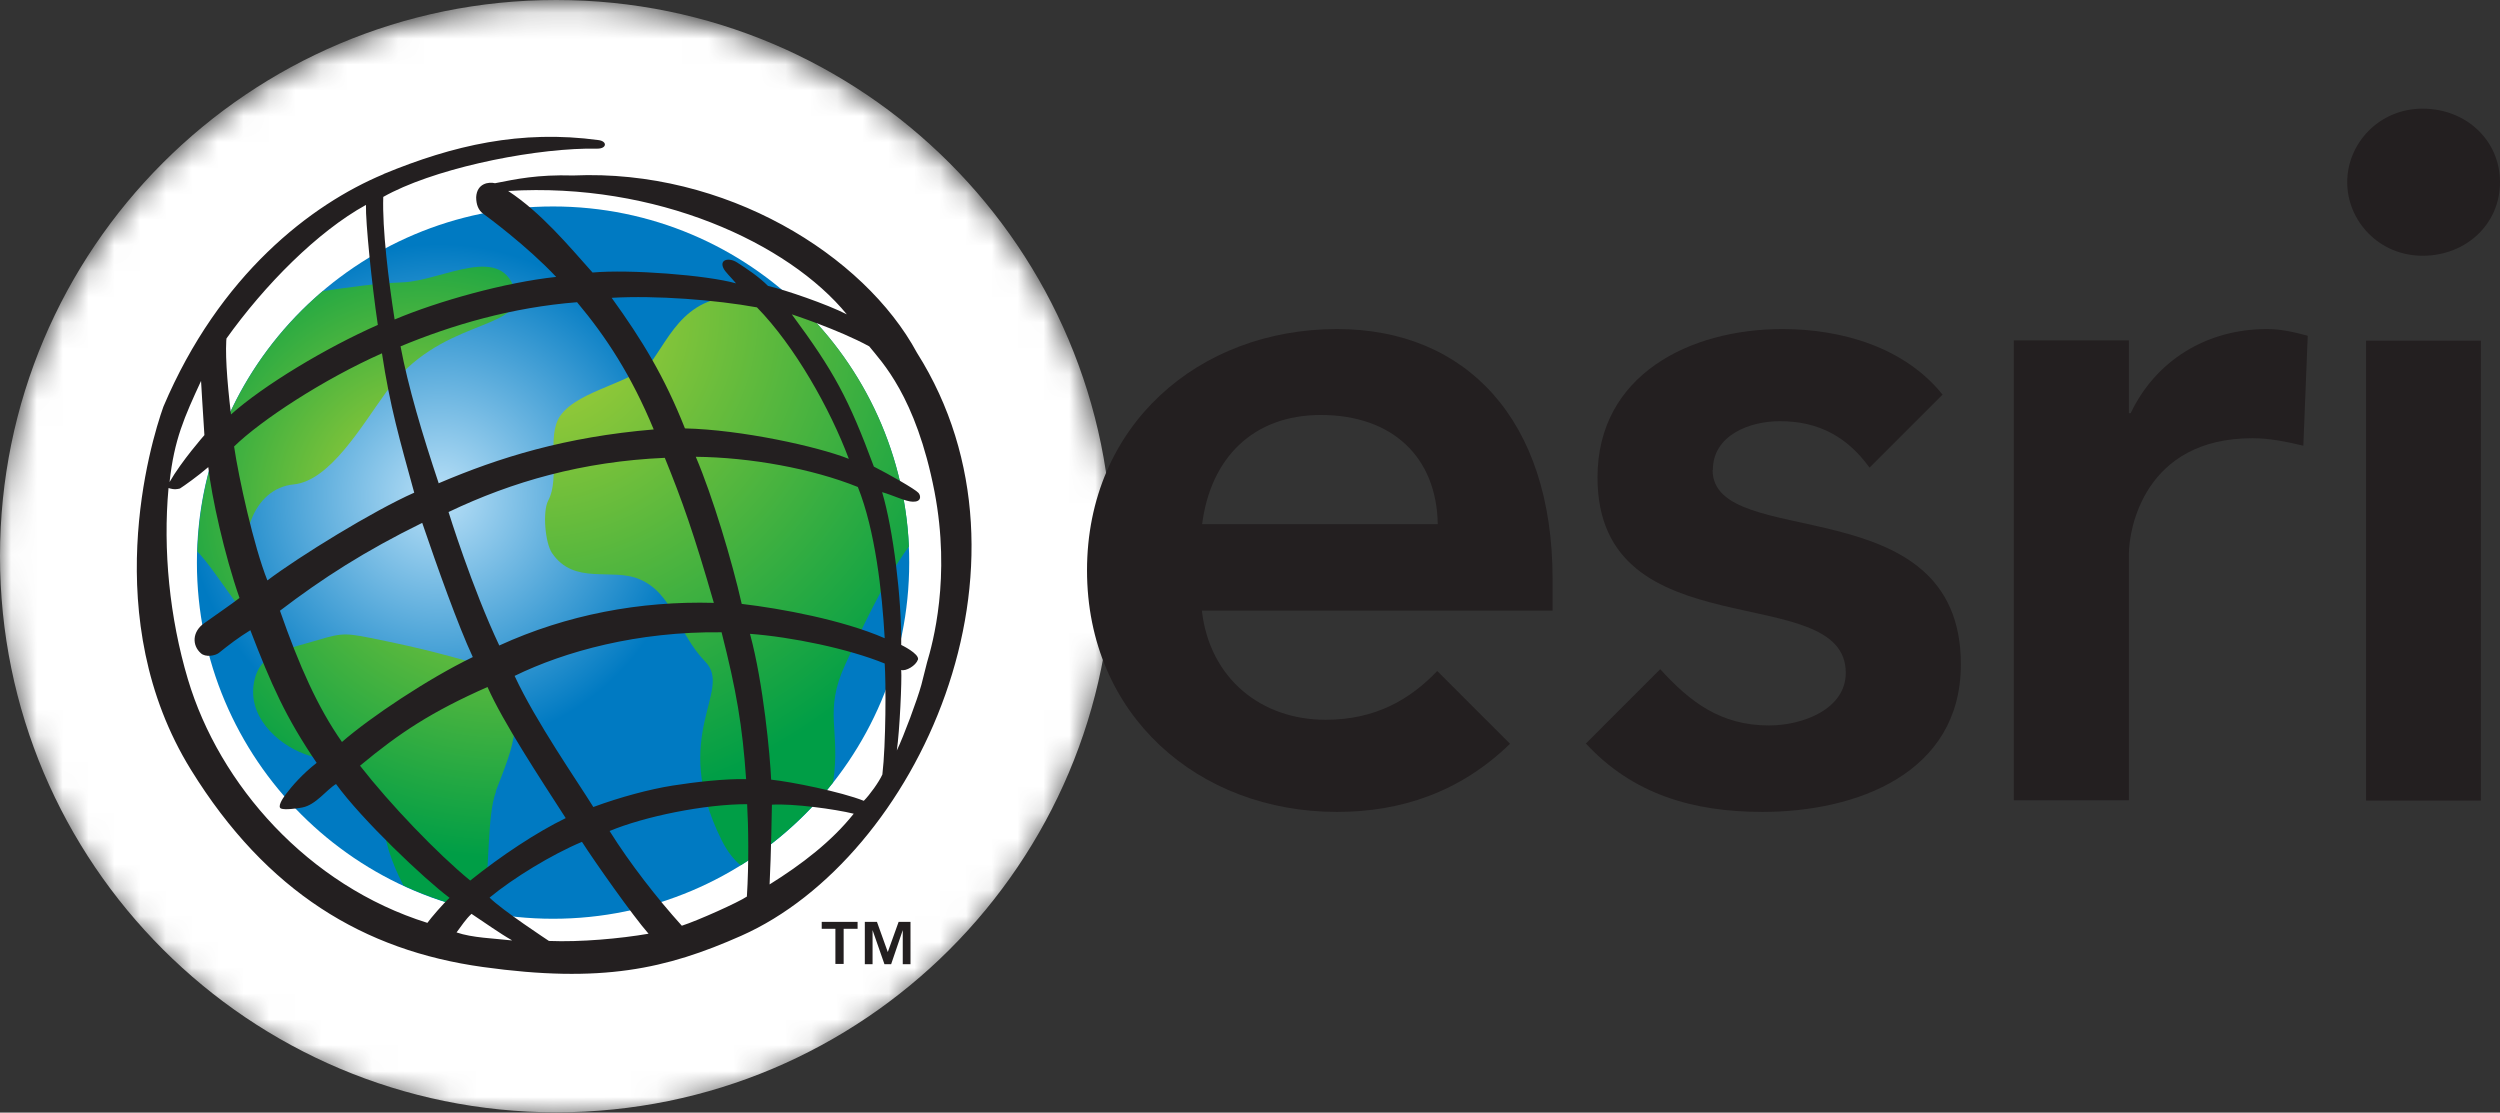 <?xml version="1.0" encoding="UTF-8"?><svg id="Layer_2" xmlns="http://www.w3.org/2000/svg" xmlns:xlink="http://www.w3.org/1999/xlink" viewBox="0 0 96.87 43.11"><rect x="0" y="0" width="96.87" height="43.11" fill="#333333" stroke="none"/><defs><style>.cls-1{mask:url(#mask);}.cls-2{fill:#fff;}.cls-3{fill:#231f20;}.cls-4{fill:url(#radial-gradient-6);}.cls-5{fill:url(#radial-gradient-5);}.cls-6{fill:url(#radial-gradient-3);}.cls-7{fill:url(#radial-gradient-4);}.cls-8{fill:url(#radial-gradient-2);}.cls-9{fill:url(#radial-gradient);}.cls-10{mask:url(#mask-1);}</style><radialGradient id="radial-gradient" cx="21.55" cy="21.72" fx="21.55" fy="21.72" r="21.63" gradientUnits="userSpaceOnUse"><stop offset=".66" stop-color="#fff"/><stop offset=".66" stop-color="#f7f7f7"/><stop offset=".7" stop-color="#bebebe"/><stop offset=".75" stop-color="#8b8b8b"/><stop offset=".79" stop-color="#606060"/><stop offset=".83" stop-color="#3d3d3d"/><stop offset=".87" stop-color="#222"/><stop offset=".91" stop-color="#0f0f0f"/><stop offset=".96" stop-color="#030303"/><stop offset="1" stop-color="#000"/></radialGradient><mask id="mask" x="-.07" y="0" width="43.25" height="43.35" maskUnits="userSpaceOnUse"><path class="cls-9" d="m43.18,21.72c0,11.94-9.68,21.62-21.62,21.62S-.07,33.67-.07,21.72,9.61.1,21.55.1s21.62,9.68,21.62,21.63Z"/></mask><radialGradient id="radial-gradient-2" cx="21.29" cy="21.77" fx="21.29" fy="21.77" r="15.57" gradientUnits="userSpaceOnUse"><stop offset=".95" stop-color="#fff"/><stop offset=".95" stop-color="#f7f7f7"/><stop offset=".95" stop-color="#c4c4c4"/><stop offset=".95" stop-color="#959595"/><stop offset=".96" stop-color="#6d6d6d"/><stop offset=".96" stop-color="#4b4b4b"/><stop offset=".97" stop-color="#2f2f2f"/><stop offset=".98" stop-color="#1a1a1a"/><stop offset=".98" stop-color="#0b0b0b"/><stop offset=".99" stop-color="#020202"/><stop offset="1" stop-color="#000"/></radialGradient><mask id="mask-1" x="5.28" y="5.63" width="32.02" height="32.02" maskUnits="userSpaceOnUse"><path class="cls-8" d="m36.86,21.77c0,8.6-6.97,15.58-15.57,15.58s-15.57-6.97-15.57-15.58,6.97-15.57,15.57-15.57,15.57,6.97,15.57,15.57Z"/></mask><radialGradient id="radial-gradient-3" cx="17.02" cy="19.24" fx="17.02" fy="19.24" r="9.78" gradientUnits="userSpaceOnUse"><stop offset="0" stop-color="#b9e0f7"/><stop offset="1" stop-color="#007ac2"/></radialGradient><radialGradient id="radial-gradient-4" cx="16.47" cy="19.37" fx="16.47" fy="19.37" r="12" gradientUnits="userSpaceOnUse"><stop offset="0" stop-color="#b2d235"/><stop offset=".96" stop-color="#009e46"/></radialGradient><radialGradient id="radial-gradient-5" cx="19.51" cy="18.59" fx="19.51" fy="18.59" r="15.26" xlink:href="#radial-gradient-4"/><radialGradient id="radial-gradient-6" cx="20.62" cy="12.08" fx="20.62" fy="12.08" r="20.17" xlink:href="#radial-gradient-4"/></defs><g id="Esri_Partner_Network_Bronze"><g><g class="cls-1"><path class="cls-2" d="m43.11,21.55c0,11.9-9.65,21.55-21.55,21.55S0,33.46,0,21.55,9.65,0,21.55,0s21.55,9.65,21.55,21.55Z"/></g><g class="cls-10"><circle class="cls-2" cx="21.29" cy="21.64" r="16.01" transform="translate(-5.79 7.93) rotate(-18.62)"/></g><g><path class="cls-6" d="m35.23,21.8c0,7.62-6.18,13.8-13.8,13.8s-13.8-6.18-13.8-13.8,6.18-13.8,13.8-13.8,13.8,6.18,13.8,13.8Z"/><g><path class="cls-7" d="m9.72,23.01c-.63-2.11.1-4.09,1.66-4.24,1.4-.14,2.61-2.23,3.6-3.6,2.04-2.82,5.16-2.35,5.01-3.76-.45-2.07-2.84-.53-4.38-.47-1.06.04-2.08.19-3.1.34-2.88,2.44-4.74,6.04-4.86,10.09.81.86,1.89,2.79,3.12,3.91.16-.07.34-.13.53-.19-.61-.7-1.46-1.64-1.59-2.07Z"/><path class="cls-5" d="m19.21,30.66c.73-1.9,1.14-2.73.16-4.69-2.17-.61-2.83-.81-5.01-1.25-1.14-.23-1.18-.17-2.46.2-.2.06-.4.11-.59.17-.17.05-.3.11-.53.19-.51.23-.87.57-.96,1.31-.15,1.34,1.12,2.39,2.2,2.7,1.36.39,1.48-.07,2.19.9.5.67.6,1.93.85,2.75.14.46.34.92.57,1.37.97.45,2.01.8,3.09,1.02.27-1.59.14-3.73.5-4.66Z"/><path class="cls-4" d="m35.22,21.18c-.17-3.81-1.88-7.22-4.53-9.61-.25.07-.56.08-1,0-2.87-.52-3.54,1.15-4.38,2.35-.64.91-2.88,1.16-3.6,2.19-.56.8.02,2.38-.47,3.29-.22.42-.12,1.63.15,2.03.86,1.26,2.3.56,3.38,1.01,1.32.55,1.47,2.08,2.56,3.2,1.09,1.12-1.4,2.84.63,6.91.22.44.47.76.74.98,1.37-.86,2.59-1.95,3.58-3.21.31-2.05-.39-2.71.48-4.59.54-1.16,1.45-3.17,2.44-4.53Z"/></g><path class="cls-3" d="m17.01,18.72c2.35-1,4.89-1.79,8.32-2.08-.87-2.1-1.84-3.58-2.97-4.93-2.53.2-4.84.88-6.84,1.71.29,1.55.85,3.43,1.48,5.31Zm10.95,5.78c-3.25-.04-6.08.74-8.02,1.69.82,1.77,2.45,4.11,3.05,5.08,1.06-.39,2.19-.69,3.07-.83.88-.14,2.05-.27,2.85-.25-.14-2.06-.38-3.45-.95-5.69Zm-8.61.51c2.6-1.19,5.45-1.73,8.31-1.65-.78-2.71-1.23-3.97-1.9-5.62-3.19.14-5.91.92-8.38,2.1,0,0,.91,2.94,1.97,5.18Zm9.98-13.1c-1.59-.29-3.91-.47-5.63-.37,1.17,1.62,2.04,3.04,2.84,5.06,2.18.05,5.14.7,6.35,1.18-.72-1.93-2.1-4.38-3.56-5.87Zm4.95,12.82c-.1-1.79-.37-4.19-1.04-5.86-1.76-.71-4.17-1.15-6.28-1.17.65,1.52,1.41,4.06,1.78,5.7,1.53.18,3.91.62,5.54,1.33Zm-1.46-12.54c-2.27-2.78-7.41-5.14-13.13-4.79,1.28.84,2.34,2.12,3.27,3.16,1.43-.13,4.43.1,5.56.42-.19-.23-.43-.45-.49-.59-.16-.34.22-.42.53-.22.39.25.84.55,1.2.91.66.15,2.29.71,3.05,1.1Zm2.74,13.38c-.07.22-.46.45-.64.39.03.39-.06,2.36-.17,3.12.27-.56.79-1.96.95-2.54l.22-.87c.22-.74.93-3.28.29-6.62-.72-3.71-2.06-5.04-2.53-5.63-1.19-.65-3-1.24-3-1.24,1.64,2.22,2.2,3.26,3.18,5.9.57.29,1.6.87,1.73,1.02.1.12.11.35-.22.34-.27,0-.79-.26-1.19-.37.43,1.44.76,4.12.74,5.92,0,0,.71.34.65.57Zm-2.09,5.46c.23-.23.59-.73.72-1.02.14-1.18.14-3.6.09-4.3-1.42-.58-3.62-1.03-5.22-1.15.52,1.91.78,4.73.82,5.65.77.08,2.71.47,3.59.82Zm-3.65,3.24c1.25-.78,2.41-1.67,3.26-2.74-.73-.18-2.36-.4-3.17-.35,0,0-.03,1.94-.09,3.09Zm-3.4,1.6c.62-.2,2.2-.91,2.52-1.13.08-1.27.06-2.71.01-3.58-1.66,0-3.99.48-5.33,1.04.78,1.25,1.85,2.62,2.79,3.66Zm-7.45-1.09c.46.47,2.3,1.68,2.3,1.68,1.22.05,2.76-.09,3.86-.28-.61-.69-2.12-2.84-2.58-3.56-1.17.49-2.66,1.4-3.58,2.16Zm-5.02-5.11c1.17,1.5,2.99,3.4,4.27,4.45,1.21-.97,2.57-1.87,3.7-2.42-.98-1.52-2.43-3.72-3.03-5.08-2.17.96-3.4,1.77-4.94,3.05Zm-3.1-6c.74,2.12,1.46,3.74,2.4,5.08,1.1-.96,3.35-2.46,5.07-3.29-.57-1.22-1.38-3.5-1.96-5.2-2.22,1.09-3.87,2.15-5.52,3.41Zm-1.78-6.37c.18,1.22.76,3.86,1.29,5.19,1.25-.94,4.09-2.69,5.69-3.4-.56-2.04-.94-3.34-1.25-5.4-2.27,1.01-4.67,2.58-5.73,3.61Zm-.28-4.35c-.08.62,0,1.75.16,3.11,1.25-1.12,3.67-2.58,5.69-3.47-.23-1.54-.48-4-.46-4.65-1.87,1.03-3.92,3.09-5.43,5.21m6.12-6.41c2.69-1.11,5.31-1.72,8.33-1.31.34.05.31.33-.05.33h-.43c-2.43.05-6.01.82-7.87,1.87-.04,1.24.2,3.2.44,4.75,1.68-.71,4.29-1.44,6.26-1.65-1.12-1.19-2.65-2.32-2.83-2.45-.18-.13-.27-.35-.27-.64.03-.54.49-.6.73-.54.82-.16,1.64-.34,3.03-.3,5.89-.26,11.27,3.07,13.32,6.87,5.2,8.22,0,19.57-6.81,22.59-2.91,1.29-5.41,1.85-10.01,1.21-4.61-.64-8.38-2.9-11.31-7.64-3.61-5.84-1.58-12.64-1.07-14.07,2.17-5.12,5.73-7.84,8.53-9.01Zm-6.95,10.12c-.06-.88-.13-2.1-.13-2.1-.65,1.41-1.04,2.27-1.22,3.92.46-.81,1.35-1.82,1.35-1.82Zm9.5,17.93c-.98-.73-3.4-3.03-4.4-4.41-.37.22-.78.81-1.31.91-.21.04-.68.1-.82.04-.14-.06.03-.35.18-.55.26-.34.64-.78,1.2-1.22-1.19-1.75-1.76-3.03-2.57-5.14-.47.29-.81.55-1.22.88-.14.11-.52.18-.7.01-.34-.3-.34-.83.13-1.16.19-.14,1.15-.8,1.37-.98-.59-1.69-1.08-3.92-1.21-5.07-.39.34-.94.73-1.1.83-.22.06-.37,0-.44-.02-.22,2.39.04,5.03.75,7.41,1.22,4.09,4.65,7.99,9.28,9.44.11-.16.64-.78.86-.97Zm2.41,1.64c-.46-.26-1.03-.67-1.56-1.02-.22.2-.4.48-.58.72.61.21,1.44.23,2.14.31Z"/></g><path class="cls-3" d="m31.84,35.99v-.27h1.39v.27h-.54v1.36h-.32v-1.36h-.53Zm2.14-.27l.42,1.17.42-1.17h.46v1.64h-.3v-1.32l-.45,1.32h-.26l-.46-1.32v1.32h-.3v-1.64h.47Z"/><g><path class="cls-3" d="m93.87,4.21c1.69,0,3,1.23,3,2.85s-1.31,2.85-3,2.85-2.92-1.35-2.92-2.85,1.23-2.85,2.92-2.85Z"/><rect class="cls-3" x="91.68" y="13.2" width="4.45" height="17.82"/><path class="cls-3" d="m89.42,13.01c-.52-.14-1.03-.26-1.58-.26-2.34,0-4.31,1.22-5.28,3.26h-.07v-2.82h-4.46v17.82h4.46v-9.54c0-.96.59-4.49,4.79-4.49.65,0,1.29.13,1.97.29l.17-4.26Z"/><path class="cls-3" d="m55.69,26c-1.05,1.1-2.39,1.89-4.33,1.89-2.49,0-4.49-1.6-4.79-4.23h13.59v-1.22c0-6.2-3.37-9.69-8.35-9.69-5.38,0-9.69,3.75-9.69,9.35s4.3,9.36,9.69,9.36c2.46,0,4.77-.76,6.7-2.64l-2.81-2.81Zm-4.51-9.92c2.78,0,4.49,1.64,4.53,4.23h-9.13c.33-2.56,1.97-4.23,4.6-4.23Z"/><path class="cls-3" d="m66.37,18.21c0-1.34,1.41-1.89,2.6-1.89,1.51,0,2.62.62,3.47,1.8l2.83-2.83c-1.47-1.83-3.9-2.54-6.2-2.54-3.6,0-7.17,1.78-7.17,5.75,0,6.79,9.62,3.9,9.62,7.57,0,1.41-1.67,2.04-2.97,2.04-1.89,0-3.07-.92-4.22-2.18l-2.88,2.88c1.81,1.96,4.14,2.65,6.84,2.65,3.64,0,7.69-1.49,7.69-5.72,0-6.94-9.62-4.34-9.62-7.53Z"/></g></g></g></svg>